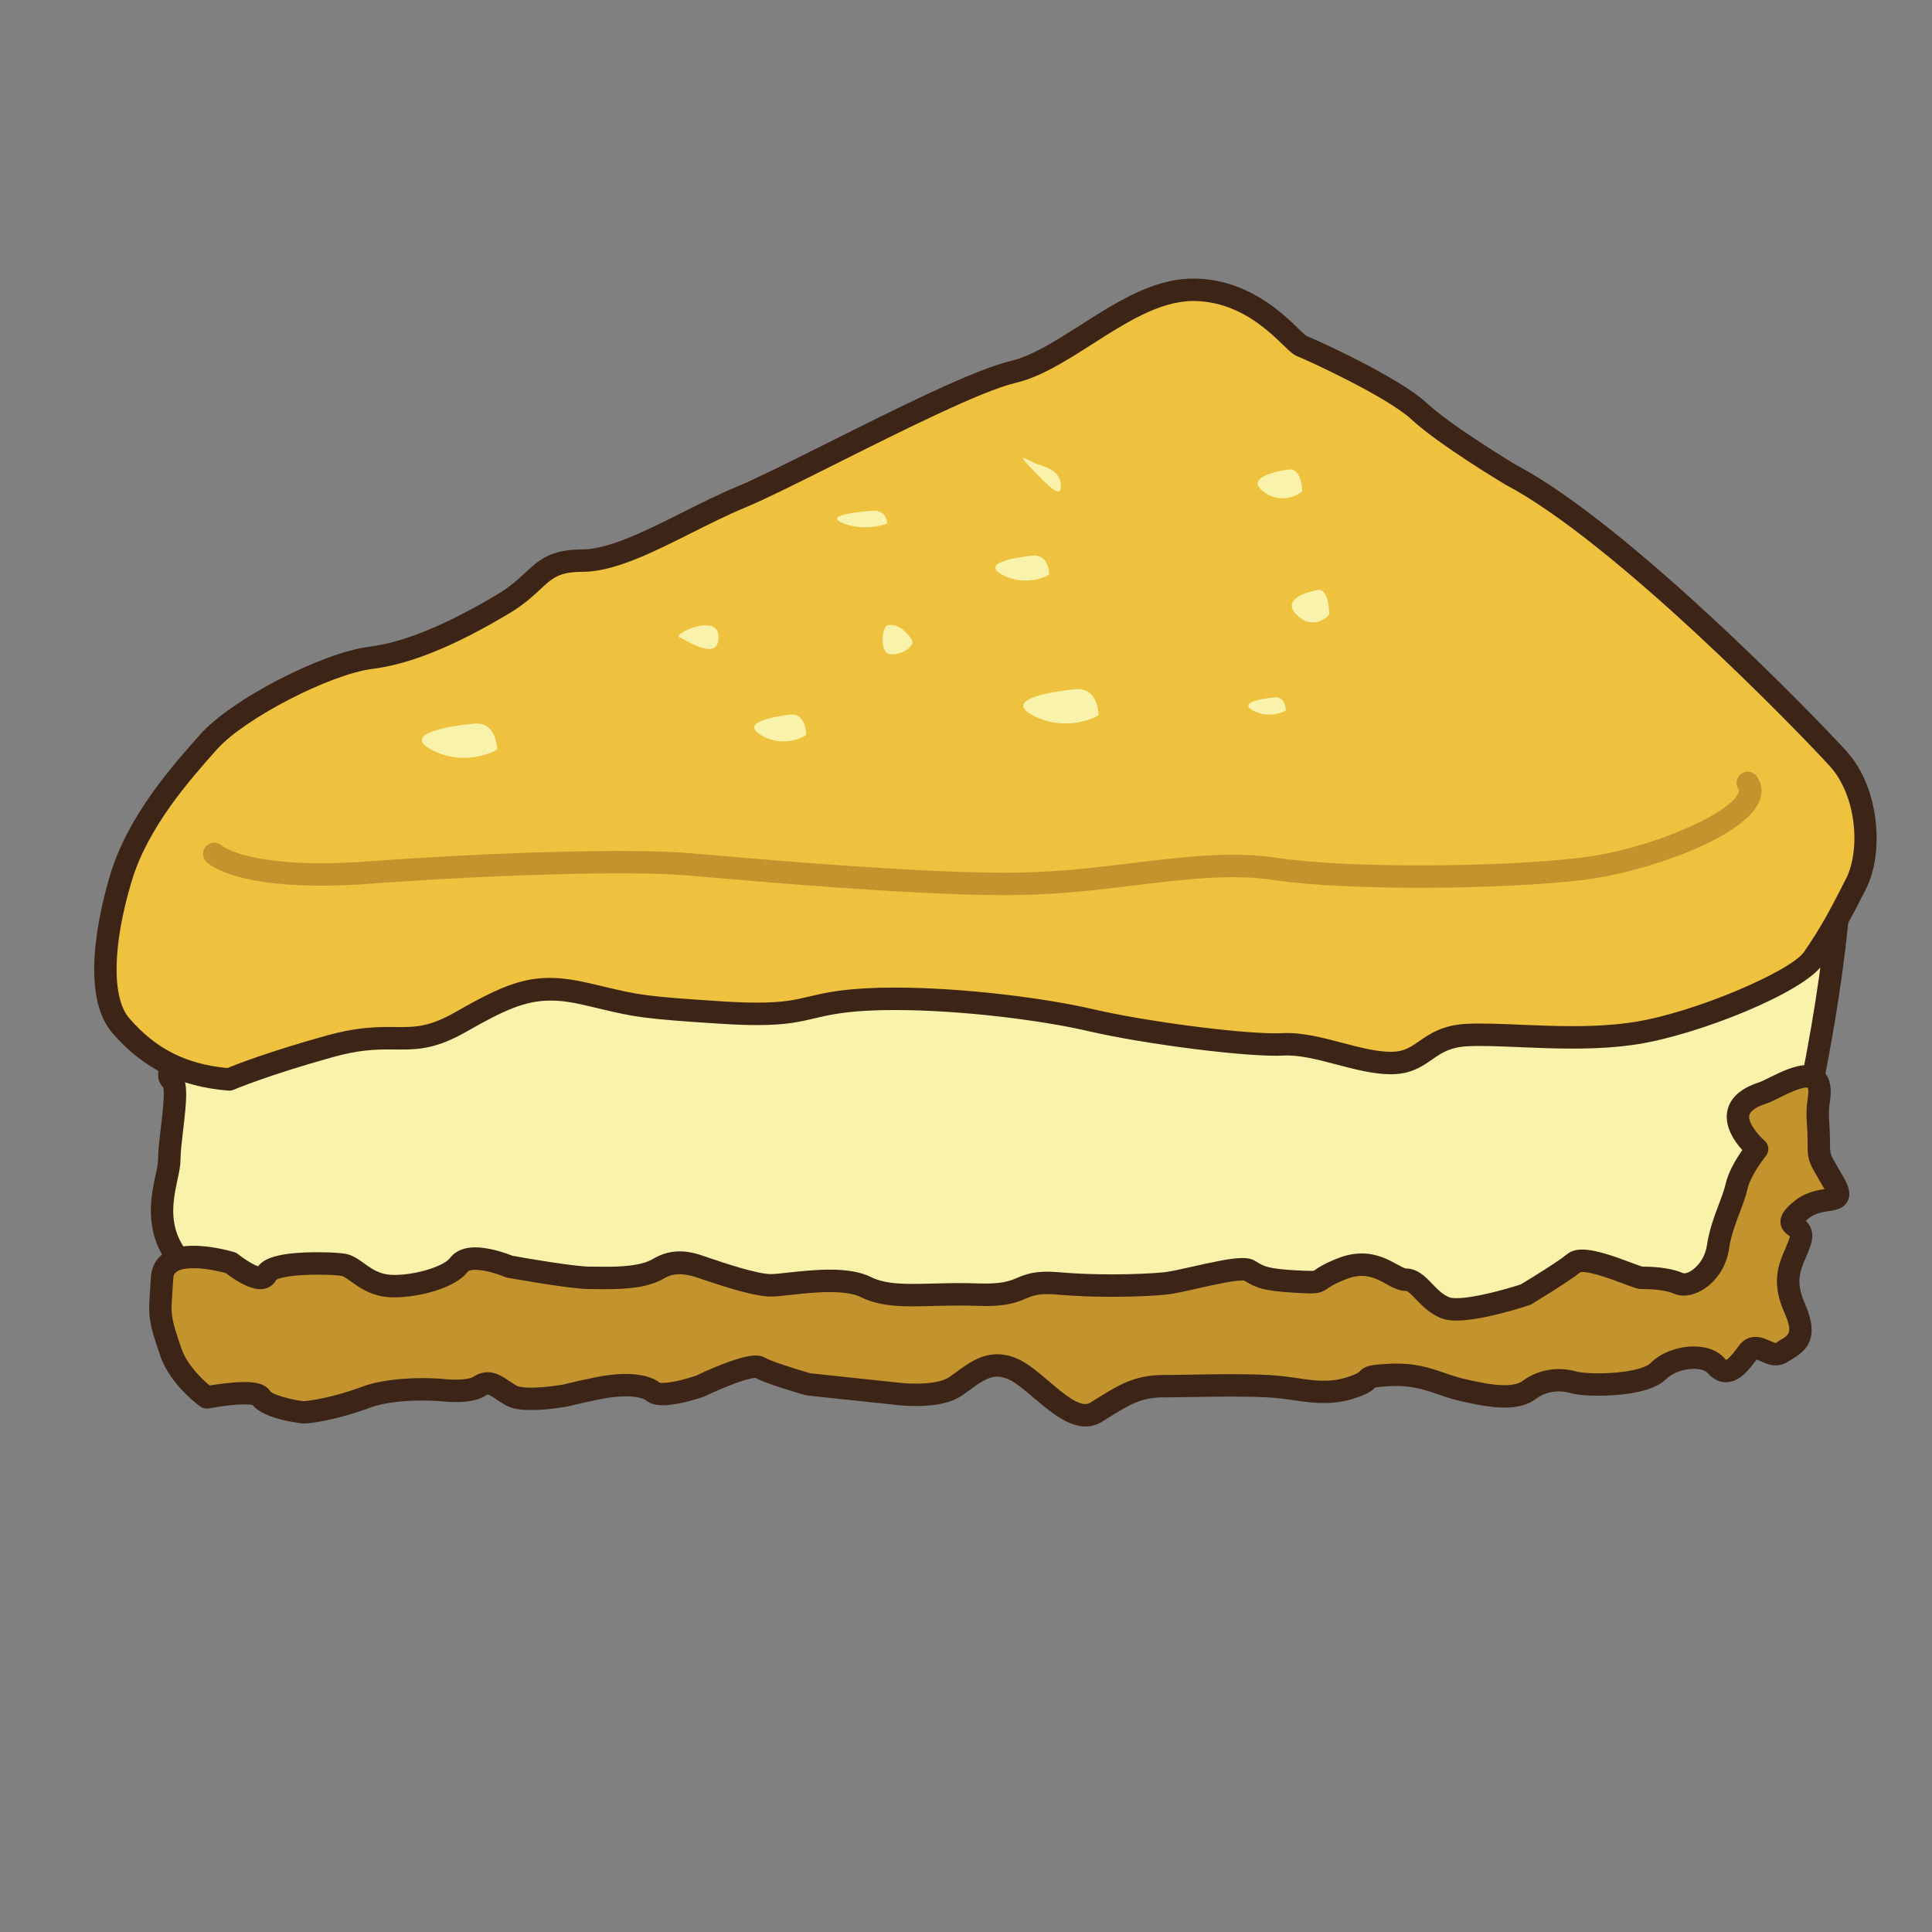 <?xml version="1.0" encoding="utf-8"?>
<!-- Generator: Adobe Illustrator 16.0.0, SVG Export Plug-In . SVG Version: 6.00 Build 0)  -->
<!DOCTYPE svg PUBLIC "-//W3C//DTD SVG 1.1//EN" "http://www.w3.org/Graphics/SVG/1.1/DTD/svg11.dtd">
<svg version="1.1" id="Layer_1" xmlns="http://www.w3.org/2000/svg" xmlns:xlink="http://www.w3.org/1999/xlink" x="0px" y="0px"
	 width="500px" height="500px" viewBox="0 0 500 500" enable-background="new 0 0 500 500" xml:space="preserve">
<rect x="0" y="0" width="500" height="500" fill="#808080" stroke="none"/>
<g id="Layer_1_copy_96">
	<g>
		<path fill="#F9F2AB" d="M48.612,267.866c0,0-6.695,9.935-4.279,11.491c2.415,1.559-0.566,15.094-0.525,20.896
			c0.04,5.799-8.659,21.267,11.159,32.866c19.82,11.604,57.522,16.922,57.522,16.922l58.972-4.834l116.028-0.484l75.404-1.449
			h44.478l33.833-4.352l22.724-42.054l4.83-15.468c0,0,14.023-69.12,3.869-75.886c-10.15-6.764-101.028,29.003-101.028,29.003
			l-227.689-13.052l-88.464,7.737L48.612,267.866z"/>
		<path fill="#3C2517" d="M112.489,352.941c-0.133,0-0.267-0.008-0.399-0.029c-1.565-0.219-38.506-5.533-58.587-17.284
			c-17.793-10.415-14.818-24.21-13.221-31.619c0.321-1.509,0.628-2.931,0.624-3.737c-0.015-2.189,0.341-5.18,0.715-8.351
			c0.396-3.338,1.046-8.827,0.637-10.51c-0.63-0.573-1.066-1.349-1.25-2.237c-0.681-3.305,2.593-8.992,4.849-12.412l6.735-38.063
			c0.229-1.292,1.295-2.272,2.604-2.385l88.461-7.738c0.136-0.009,0.275-0.013,0.413-0.005l227.059,13.014
			c7.689-3.011,76.774-29.82,97.17-29.82c2.684,0,4.565,0.425,5.938,1.337c10.923,7.283,0.743,62.215-2.635,78.877
			c-0.019,0.098-0.044,0.189-0.076,0.285l-4.831,15.469c-0.058,0.178-0.129,0.35-0.215,0.516L443.762,340.3
			c-0.443,0.824-1.259,1.384-2.187,1.503l-33.834,4.35c-0.125,0.015-0.244,0.021-0.37,0.021h-44.477l-75.352,1.45l-116.072,0.486
			l-58.746,4.826C112.648,352.938,112.569,352.941,112.489,352.941z M46.767,277.664c2.001,2.275,1.564,6.943,0.614,14.943
			c-0.334,2.85-0.685,5.799-0.674,7.625c0.008,1.443-0.344,3.091-0.755,4.996c-1.553,7.217-3.684,17.1,10.479,25.388
			c18.17,10.638,52.507,15.964,56.157,16.512l58.633-4.813l116.257-0.49l75.363-1.45h44.34l32.182-4.14l21.879-40.498l4.705-15.06
			c8.393-41.435,9.165-70.018,5.069-72.753c0,0-0.599-0.359-2.719-0.359c-20.056,0-94.885,29.353-95.639,29.651
			c-0.396,0.151-0.808,0.22-1.229,0.194l-227.479-13.037l-86.032,7.522l-6.455,36.473c-0.071,0.399-0.226,0.778-0.451,1.116
			C48.983,272.504,47.126,276.115,46.767,277.664z"/>
	</g>
	<g>
		<path fill="#C3942E" d="M59.798,326.839c0,0-17.373-5.321-17.858,3.863c-0.485,9.188-1.317,8.927,2.309,19.338
			c2.315,6.659,9.27,11.603,9.27,11.603s12.568-2.416,14.019,0c1.449,2.418,9.665,3.868,11.115,3.868
			c1.45,0,8.215-0.966,15.949-3.868c7.739-2.901,19.339-1.933,19.339-1.933s7.254,0.966,10.152-0.97
			c2.9-1.932,4.832,0.484,8.213,2.419c3.387,1.933,14.022,0,14.022,0s7.73-1.935,11.6-2.419c3.872-0.48,8.699-0.477,11.123,1.449
			c2.411,1.937,12.08-1.449,12.08-1.449s13.05-6.28,15.469-4.83c2.416,1.449,12.565,4.35,12.565,4.35l22.722,2.416
			c0,0,10.64,1.45,15.478-1.936c4.833-3.381,8.707-7.25,14.988-4.35c6.282,2.899,14.986,14.983,21.271,11.119
			c6.285-3.869,10.148-6.771,17.402-6.771s17.886-0.477,27.068,0c9.185,0.486,13.534,2.902,21.269,0.486
			c7.73-2.416,1.45-2.9,10.153-3.386c8.699-0.481,12.565,2.419,18.85,3.869c6.282,1.448,13.532,2.899,17.405,0
			c3.867-2.899,8.22-2.899,11.6-1.938c3.385,0.969,17.884,0.969,21.75-2.898c3.872-3.862,12.083-4.832,14.987-1.45
			c2.898,3.388,5.8-0.012,8.219-3.39c2.416-3.375,5.801,1.925,8.699,0c2.9-1.926,7.25-2.893,3.383-11.592
			c-3.866-8.701,0.158-12.568,1.53-17.401c1.367-4.839-5.723-2.899,0-7.737c5.719-4.833,12.49-0.482,8.618-7.251
			c-3.861-6.767-3.861-5.799-3.861-10.634s-0.617-6.784,0-10.635c1.931-12.084-10.931-3.082-14.504-1.933
			c-13.534,4.351-1.449,14.499-1.449,14.499s-4.351,5.316-5.315,9.67c-0.97,4.35-3.869,9.35-4.835,15.791
			c-0.965,6.443-6.769,10.797-10.149,9.346c-3.389-1.453-8.224-1.453-9.672-1.453c-1.45,0-14.5-6.28-17.399-3.863
			c-2.9,2.415-12.573,8.218-12.573,8.218s-15.949,5.319-20.78,3.386c-4.835-1.936-6.77-7.252-10.148-7.252
			c-3.385,0-7.734-6.283-16.436-2.9c-8.703,3.38-3.388,3.867-12.089,3.38c-8.698-0.479-9.665-1.45-12.084-2.897
			c-2.419-1.451-16.922,2.897-21.754,3.385c-4.834,0.484-16.433,0.963-27.549,0c-11.122-0.965-7.733,3.386-20.792,2.9
			c-13.06-0.484-22.241,1.45-29.014-1.938c-6.766-3.379-20.3-0.479-24.654-0.479c-4.349,0-14.019-3.384-16.918-4.352
			c-2.901-0.969-7.25-2.899-12.082,0c-4.841,2.9-13.052,2.412-17.891,2.412c-4.83,0-20.78-2.897-20.78-2.897
			s-10.154-4.351-13.053-0.483c-2.901,3.871-14.016,6.287-19.336,5.32c-5.318-0.972-7.737-4.837-10.638-5.32
			c-2.899-0.48-18.365-0.965-19.815,2.42C67.536,333.119,59.798,326.839,59.798,326.839z"/>
		<path fill="#3C2517" d="M280.945,369.165c-4.666,0-9.121-3.772-13.428-7.415c-2.269-1.925-4.607-3.907-6.379-4.725
			c-1.1-0.504-2.095-0.752-3.051-0.752c-2.4,0-4.662,1.649-7.285,3.566c-0.581,0.426-1.173,0.854-1.775,1.279
			c-2.627,1.834-6.648,2.764-11.956,2.764c-3.081,0-5.479-0.322-5.577-0.333l-22.635-2.409c-0.169-0.019-0.333-0.047-0.494-0.092
			c-1.686-0.484-9.914-2.875-12.898-4.453c-2.45,0.107-9.052,2.821-13.08,4.762c-0.096,0.047-0.197,0.088-0.3,0.123
			c-0.648,0.224-6.437,2.205-10.541,2.205c-1.865,0-3.273-0.398-4.313-1.228c-0.403-0.325-1.731-1.084-5.245-1.084
			c-1.146,0-2.397,0.082-3.7,0.244c-3.653,0.46-11.185,2.338-11.263,2.353c-0.38,0.077-5.215,0.946-9.58,0.946
			c-3.003,0-5.094-0.396-6.576-1.241c-0.825-0.47-1.572-0.966-2.264-1.429c-0.877-0.588-1.968-1.317-2.404-1.317
			c-0.104,0-0.288,0.084-0.5,0.227c-1.712,1.145-4.25,1.699-7.768,1.699c-2.327,0-4.265-0.261-4.372-0.271
			c0.081,0.033-1.68-0.126-4.191-0.126c-3.953,0-9.551,0.325-13.748,1.901c-8.241,3.088-15.325,4.05-16.971,4.05
			c-0.1,0-10.153-0.897-13.245-4.765c-0.297-0.074-0.938-0.178-2.15-0.178c-3.821,0-9.14,1.014-9.19,1.021
			c-0.777,0.145-1.588-0.021-2.231-0.484c-0.313-0.227-7.735-5.562-10.319-13.009c-3.123-8.966-3.142-10.568-2.712-16.667
			c0.074-1.069,0.167-2.297,0.24-3.778c0.13-2.448,1.469-8.146,11.042-8.146c5.086,0,10.342,1.592,10.56,1.662
			c0.359,0.105,0.692,0.285,0.98,0.521c1.738,1.408,3.99,2.751,5.179,3.142c1.313-1.847,4.72-3.649,15.395-3.649
			c2.871,0,5.715,0.155,7.076,0.38c1.912,0.316,3.45,1.426,4.945,2.493c1.643,1.179,3.337,2.396,5.741,2.838
			c0.606,0.108,1.346,0.16,2.204,0.16c5.453,0,12.665-2.206,14.289-4.371c0.939-1.257,2.846-2.761,6.547-2.761
			c3.922,0,8.403,1.688,9.644,2.188c4.597,0.83,16.302,2.797,19.963,2.797l4.166,0.033c4.116,0,9.224-0.235,12.231-2.035
			c2.148-1.29,4.472-1.946,6.902-1.946c2.741,0,5.123,0.828,6.864,1.432l1.502,0.512c2.889,0.979,11.682,3.941,15.225,3.941
			c0.952,0,2.604-0.182,4.524-0.396c3.078-0.337,6.917-0.761,10.697-0.761c4.601,0,8.111,0.635,10.731,1.942
			c3.074,1.539,7.031,1.75,10.848,1.75c1.664,0,3.418-0.045,5.279-0.092c3.521-0.091,7.404-0.186,11.694-0.026
			c5.908,0.2,7.936-0.589,9.992-1.445c2.215-0.925,4.607-1.989,10.939-1.444c4.186,0.364,8.749,0.545,13.568,0.545
			c5.914,0,10.821-0.278,13.444-0.541c1.539-0.154,4.42-0.801,7.465-1.485c4.839-1.087,9.835-2.21,12.885-2.21
			c1.367,0,2.377,0.224,3.185,0.711l0.533,0.318c1.794,1.102,2.88,1.764,10.223,2.17c3.057,0.17,4.461,0.115,4.514,0.111
			c0.048-0.033,0.158-0.125,0.307-0.229c0.873-0.606,2.338-1.628,6.052-3.068c2.047-0.795,4.076-1.194,6.037-1.194
			c3.999,0,6.976,1.629,9.154,2.825c0.803,0.446,1.913,1.056,2.298,1.071c2.978,0,4.989,2.098,6.765,3.941
			c1.332,1.384,2.704,2.813,4.462,3.518c0.125,0.048,0.632,0.219,1.843,0.219c4.744,0,13.345-2.482,16.645-3.566
			c2.844-1.707,9.77-5.987,11.933-7.789c0.978-0.813,2.313-1.227,3.963-1.227c3.645,0,8.934,1.983,12.795,3.438
			c1.014,0.377,2.252,0.843,2.738,0.979c1.906,0.004,6.809,0.073,10.576,1.687c0.071,0.03,0.167,0.046,0.288,0.046
			c1.683,0,5.182-2.715,5.854-7.153c0.621-4.146,1.948-7.653,3.121-10.745c0.718-1.897,1.397-3.693,1.741-5.25
			c0.715-3.191,2.812-6.6,4.313-8.746c-2.014-2.229-4.672-6.058-3.884-10.094c0.669-3.396,3.459-5.908,8.288-7.458
			c0.479-0.151,1.506-0.665,2.497-1.153c2.955-1.465,6.629-3.285,9.794-3.285c2.442,0,3.873,1.074,4.646,1.979
			c1.435,1.682,1.861,4.174,1.312,7.613c-0.337,2.109-0.246,3.566-0.126,5.576c0.073,1.293,0.163,2.738,0.163,4.599
			c0,3.24,0,3.24,1.838,6.365c0.451,0.768,0.995,1.692,1.644,2.832c1.153,2.014,2.094,4.161,1.123,6.163
			c-0.986,2.051-3.146,2.386-4.885,2.65c-1.738,0.271-3.71,0.569-5.504,2.088c-0.18,0.15-0.334,0.287-0.47,0.412
			c1.052,1.049,2.236,2.893,1.386,5.898c-0.377,1.322-0.895,2.525-1.401,3.691c-1.453,3.354-2.703,6.256-0.267,11.741
			c4.091,9.207,0.378,12.351-3.421,14.578c-0.349,0.199-0.688,0.397-1.011,0.608c-0.917,0.611-1.941,0.92-3.045,0.92
			c-1.52,0-2.84-0.59-3.905-1.065c-0.321-0.149-0.766-0.345-1.075-0.448c-2.128,2.93-4.596,5.871-7.965,5.871
			c-1.216,0-3.025-0.42-4.734-2.416c-0.555-0.647-1.904-1.054-3.515-1.054c-2.718,0-5.617,1.075-7.217,2.67
			c-3.868,3.872-13.537,4.287-17.514,4.287c-1.45,0-5.037-0.063-7.088-0.649c-3.271-0.938-6.511-0.445-9.062,1.467
			c-2.022,1.518-4.684,2.254-8.131,2.254c-3.771,0-7.996-0.903-11.663-1.746c-2.104-0.489-3.916-1.109-5.673-1.713
			c-3.751-1.292-6.977-2.363-12.366-2.088c-2.364,0.134-3.348,0.258-3.75,0.338c-0.896,0.914-2.09,1.795-5.697,2.914
			c-5.036,1.58-9.709,1.236-14.705,0.496c-2.295-0.34-4.67-0.691-7.583-0.842c-2.693-0.144-5.748-0.211-9.332-0.211
			c-3.415,0-6.805,0.059-9.958,0.113c-2.771,0.053-5.359,0.098-7.624,0.098c-5.716,0-8.87,1.969-14.1,5.229l-1.784,1.105
			C283.868,368.766,282.451,369.165,280.945,369.165z M258.089,350.475c1.81,0,3.604,0.42,5.479,1.283
			c2.488,1.149,5.02,3.292,7.697,5.559c3.721,3.152,8.358,7.25,10.838,5.724l1.758-1.093c5.47-3.409,9.791-6.105,17.166-6.105
			c2.233,0,4.785-0.043,7.521-0.096c3.186-0.057,6.61-0.118,10.062-0.118c3.688,0,6.838,0.074,9.64,0.218
			c3.188,0.166,5.81,0.559,8.129,0.902c4.562,0.681,8.053,0.982,12.117-0.288c2.742-0.858,3.155-1.302,3.307-1.469
			c1.44-1.548,2.803-1.779,7.556-2.042c6.571-0.371,10.647,1.039,14.573,2.385c1.687,0.582,3.283,1.133,5.09,1.547
			c3.352,0.776,7.198,1.604,10.359,1.604c2.115,0,3.681-0.371,4.649-1.092c3.973-2.981,9.153-3.83,14.139-2.404
			c0.717,0.203,2.744,0.425,5.492,0.425c7.104,0,12.129-1.302,13.411-2.589c2.697-2.692,7.036-4.368,11.318-4.368
			c3.403,0,6.215,1.095,7.916,3.081c0.289,0.337,0.447,0.408,0.447,0.408c0.127-0.071,1.018-0.529,3.215-3.602
			c1.398-1.953,3.141-2.363,4.358-2.363c1.426,0,2.644,0.545,3.72,1.024c0.503,0.226,1.258,0.562,1.538,0.562
			c0.244-0.222,0.685-0.48,1.12-0.735c2.32-1.356,3.382-1.976,1.056-7.213c-3.475-7.815-1.409-12.575,0.247-16.404
			c0.448-1.037,0.869-2.015,1.146-2.965c0.043-0.177,0.059-0.284,0.064-0.34c-0.037,0.056-0.222-0.087-0.357-0.189
			c-0.711-0.546-2.038-1.558-2.083-3.458c-0.048-1.945,1.283-3.476,3.289-5.171c2.925-2.476,5.998-3.028,8.11-3.356
			c-0.04-0.075-0.085-0.157-0.133-0.24c-0.637-1.117-1.168-2.018-1.609-2.77c-2.488-4.234-2.637-4.758-2.637-9.307
			c0-1.717-0.082-3.055-0.155-4.246c-0.133-2.199-0.249-4.104,0.192-6.845c0.295-1.871,0.106-2.642,0.018-2.873
			c-0.04,0-0.126-0.001-0.252-0.001c-1.809,0-5.062,1.609-7.217,2.679c-1.346,0.668-2.41,1.194-3.299,1.479
			c-2.592,0.832-4.144,1.914-4.372,3.049c-0.365,1.85,2.112,4.958,3.898,6.475c1.21,1.021,1.381,2.831,0.382,4.053
			c-1.093,1.338-4.068,5.459-4.731,8.465c-0.442,1.957-1.189,3.945-1.985,6.045c-1.124,2.955-2.281,6.015-2.812,9.547
			c-1.299,8.629-9.236,13.691-14.167,11.576c-1.883-0.805-4.753-1.213-8.526-1.213c-0.896,0-1.798-0.328-4.539-1.356
			c-3.052-1.144-8.162-3.062-10.756-3.062c-0.207,0-0.348,0.014-0.425,0.021c-3.21,2.6-12.362,8.096-12.755,8.332
			c-0.181,0.111-0.377,0.197-0.576,0.262c-0.484,0.164-11.948,3.963-18.779,3.963c-1.632,0-2.937-0.207-4.003-0.633
			c-2.919-1.168-4.896-3.229-6.483-4.883c-0.876-0.913-2.079-2.159-2.585-2.159c-1.839,0-3.418-0.866-5.09-1.791
			c-1.896-1.038-3.852-2.11-6.362-2.11c-1.259,0-2.542,0.265-3.932,0.802c-3.071,1.194-4.14,1.938-4.848,2.426
			c-1.324,0.926-2.24,1.313-4.44,1.313c-0.886,0-2.137-0.059-4.015-0.166c-8.39-0.463-10.291-1.398-12.929-3.012l-0.261-0.158
			c-0.086-0.013-0.227-0.02-0.426-0.02c-2.404,0-7.506,1.146-11.611,2.066c-3.362,0.761-6.273,1.41-8.16,1.599
			c-2.76,0.278-7.893,0.573-14.021,0.573c-4.99,0-9.726-0.195-14.07-0.569c-4.624-0.396-6.158,0.16-8.209,1.017
			c-2.293,0.957-5.102,2.172-12.436,1.893c-4.157-0.152-7.924-0.057-11.334,0.025c-1.911,0.047-3.716,0.101-5.426,0.101
			c-4.526,0-9.291-0.289-13.441-2.364c-1.771-0.881-4.51-1.332-8.138-1.332c-3.458,0-7.124,0.404-10.065,0.729
			c-2.175,0.236-3.887,0.43-5.156,0.43c-3.961,0-10.855-2.148-17.078-4.246l-1.553-0.525c-2.67-0.932-6.018-1.707-8.877,0.004
			c-4.202,2.522-10.055,2.862-15.217,2.862l-4.166-0.028c-5.034,0-20.644-2.83-21.302-2.948c-0.211-0.038-0.421-0.104-0.618-0.185
			c-1.21-0.518-4.949-1.854-7.687-1.854c-1.242,0-1.782,0.274-1.904,0.438c-3.422,4.564-13.319,6.693-18.932,6.693
			c-1.202,0-2.294-0.086-3.243-0.261c-3.685-0.669-6.227-2.492-8.083-3.827c-0.994-0.714-1.938-1.389-2.516-1.482
			c-0.747-0.125-3.147-0.304-6.125-0.304c-7.006,0-9.969,0.89-10.693,1.315c-0.795,1.539-2.319,2.445-4.157,2.445
			c-3.155,0-7.177-2.83-8.896-4.168c-1.312-0.357-4.975-1.268-8.366-1.268c-5.108,0-5.205,1.859-5.246,2.652
			c-0.081,1.521-0.174,2.783-0.247,3.881c-0.385,5.373-0.44,6.195,2.396,14.348c1.414,4.059,5.153,7.729,7.28,9.479
			c1.979-0.326,5.819-0.896,8.988-0.896c2.456,0,5.444,0.28,6.765,2.481c0.984,1.041,7.066,2.426,8.639,2.459
			c1.076,0,7.563-0.922,14.924-3.685c5.017-1.875,11.353-2.271,15.787-2.271c2.804,0,4.73,0.158,4.813,0.164
			c0.155,0.021,1.812,0.231,3.75,0.231c3.3,0,4.368-0.601,4.549-0.722c1.191-0.795,2.442-1.198,3.719-1.198
			c2.196,0,3.938,1.165,5.626,2.29c0.589,0.395,1.22,0.82,1.92,1.221c0.085,0.043,0.917,0.478,3.698,0.478
			c3.851,0,8.315-0.808,8.359-0.812c0.141-0.043,7.765-1.94,11.764-2.445c5.844-0.723,10.563-0.062,13.224,2.009
			c-0.019-0.04,0.24,0.017,0.755,0.017c2.566,0,6.846-1.271,8.481-1.832c2.166-1.035,11.263-5.267,15.509-5.267
			c1.009,0,1.85,0.207,2.554,0.633c1.412,0.849,7.56,2.808,11.628,3.979l22.472,2.39c0.106,0.012,2.219,0.292,4.882,0.292
			c3.98,0,7.043-0.609,8.626-1.716c0.577-0.399,1.136-0.812,1.688-1.214C250.536,352.854,253.799,350.475,258.089,350.475z"/>
	</g>
	<g>
		<path fill="#EEC13E" d="M390.938,122.857c0,0-16.92-10.154-23.688-16.438c-6.765-6.281-28.037-15.952-30.449-16.919
			c-2.42-0.965-11.604-14.5-28.042-14.5c-16.435,0-32.292,17.885-46.596,21.267c-14.318,3.385-56.379,26.59-70.391,32.39
			c-14.022,5.8-29.973,16.434-41.096,16.434c-11.115,0-10.634,5.318-20.302,11.119c-9.663,5.8-22.716,12.567-34.315,14.017
			C84.454,171.678,61.736,183.279,54,191.979c-7.737,8.702-18.372,20.784-22.722,35.286c-4.352,14.495-6.281,30.933,0,38.184
			c6.288,7.251,14.503,12.837,28.037,13.908c0,0,8.7-3.754,26.1-8.592c17.403-4.834,20.304,1.45,33.846-6.285
			c13.531-7.732,19.818-10.148,32.384-7.25c12.569,2.899,12.081,3.381,35.284,4.832c23.203,1.449,19.822-2.418,37.223-3.381
			c17.403-0.972,43.521,1.93,58.021,5.316c14.5,3.383,41.088,6.768,49.787,6.283c8.701-0.483,19.343,4.832,28.043,4.832
			s9.18-6.766,19.813-7.248c10.639-0.484,28.038,1.937,43.504-0.484c15.474-2.419,41.574-13.05,45.927-19.334
			c4.35-6.288,6.905-11.073,11.084-19.293c4.18-8.219,3.271-23.723-4.634-32.425C467.797,187.629,419.455,137.841,390.938,122.857z"
			/>
		<path fill="#3C2517" d="M59.316,282.256c-0.073,0-0.15,0-0.229-0.008c-12.511-0.993-22.046-5.727-29.998-14.898
			c-8.622-9.953-3.278-31.933-0.585-40.918c4.59-15.298,15.869-27.982,23.324-36.379c8.054-9.051,31.425-21.145,43.866-22.702
			c8.785-1.101,19.952-5.684,33.188-13.629c3.195-1.918,5.21-3.795,6.985-5.45c3.504-3.262,6.525-6.079,14.807-6.079
			c6.874,0,16.576-4.872,25.956-9.581c4.646-2.329,9.443-4.738,14.026-6.635c4.976-2.06,13.922-6.539,23.396-11.281
			c17.795-8.909,37.974-19.011,47.439-21.25c5.606-1.326,11.688-5.21,18.131-9.316c9.267-5.914,18.842-12.03,29.134-12.03
			c13.879,0,22.98,8.796,27.356,13.022c0.729,0.708,1.64,1.583,1.944,1.779c2.062,0.81,23.859,10.607,31.168,17.394
			c6.467,6.007,23.033,15.974,23.203,16.074c28.723,15.09,77.086,64.847,85.416,74.011c8.771,9.662,9.717,26.564,5.071,35.689
			c-3.966,7.795-6.703,13.001-11.29,19.63c-5.03,7.267-32.084,18.082-47.859,20.551c-4.854,0.758-10.354,1.127-16.808,1.127l0,0
			c-4.783,0-9.354-0.192-13.774-0.378c-4.986-0.211-9.552-0.408-13.238-0.236c-4.653,0.211-6.839,1.723-9.361,3.465
			c-2.568,1.779-5.472,3.789-10.583,3.789c-4.521,0-9.37-1.277-14.064-2.512c-4.773-1.258-9.669-2.552-13.813-2.328
			c-8.971,0.499-36.014-2.947-50.609-6.354c-11.558-2.697-32.446-5.429-50.009-5.429c-2.572,0-4.986,0.062-7.191,0.182
			c-6.746,0.378-10.179,1.188-13.497,1.971c-3.795,0.895-7.379,1.742-14.848,1.742c-2.681,0-5.695-0.105-9.217-0.328
			c-20.481-1.281-22.815-1.836-31.515-3.902l-4.244-0.998c-3.288-0.761-5.991-1.113-8.503-1.113c-6.589,0-12.048,2.484-21.794,8.055
			c-7.466,4.268-12.074,4.614-16.907,4.614l-3.297-0.023c-3.492,0-7.765,0.156-14.297,1.97c-16.956,4.715-25.644,8.424-25.732,8.461
			C60.104,282.18,59.713,282.256,59.316,282.256z M308.758,77.9c-8.597,0-17.451,5.65-26.015,11.117
			c-6.862,4.383-13.351,8.519-19.915,10.072c-8.811,2.084-29.529,12.454-46.178,20.795c-9.983,4.996-18.605,9.311-23.772,11.453
			c-4.388,1.814-9.096,4.174-13.643,6.458c-10.444,5.243-20.313,10.197-28.56,10.197c-5.998,0-7.719,1.603-10.852,4.523
			c-1.887,1.761-4.24,3.947-7.956,6.179c-14.131,8.479-25.727,13.198-35.451,14.411c-10.979,1.372-33.172,12.843-40.248,20.804
			c-7.124,8.012-17.889,20.117-22.105,34.19c-4.971,16.551-5.196,30.135-0.591,35.448c6.84,7.891,14.692,11.877,25.382,12.859
			c2.394-0.977,10.922-4.307,25.788-8.438c6.896-1.914,11.692-2.181,15.851-2.181l3.297,0.022c4.134,0,7.793-0.287,14.028-3.85
			c14.405-8.229,20.865-10.702,34.479-7.559c1.617,0.375,3.019,0.707,4.284,1.007c8.521,2.026,10.549,2.509,30.53,3.757
			c3.403,0.213,6.299,0.316,8.858,0.316c6.795,0,9.909-0.735,13.52-1.59c3.389-0.801,7.242-1.709,14.505-2.107
			c2.307-0.131,4.833-0.198,7.512-0.198c17.995,0,39.441,2.812,51.329,5.584c13.276,3.097,37.107,6.254,47.221,6.254
			c0.648,0,1.232-0.01,1.746-0.038c5.005-0.289,10.409,1.139,15.612,2.508c4.536,1.188,8.822,2.319,12.589,2.319
			c3.299,0,4.972-1.157,7.279-2.757c2.71-1.872,6.076-4.204,12.4-4.495c3.88-0.174,8.618,0.021,13.746,0.24
			c4.356,0.182,8.866,0.37,13.531,0.37l0,0c6.15,0,11.358-0.346,15.912-1.057c16.008-2.502,40.622-13.258,43.987-18.124
			c4.231-6.112,6.678-10.679,10.886-18.955c3.775-7.426,2.785-21.477-4.194-29.159c-8.215-9.044-55.843-58.087-83.963-72.86
			c-0.846-0.503-17.406-10.462-24.316-16.878c-6.188-5.748-26.438-15.101-29.554-16.348c-1.079-0.43-2.038-1.362-3.633-2.903
			C327.963,85.313,320.291,77.9,308.758,77.9z"/>
	</g>
	<g>
		<path fill="#C3942E" d="M260.135,231.653c-22.948,0-58.883-3.085-76.704-4.612l-5.918-0.505
			c-14.204-1.174-48.571-0.264-81.729,2.174c-33.224,2.445-41.55-4.835-42.389-5.678c-1.133-1.132-1.133-2.968,0-4.101
			c1.113-1.109,2.899-1.127,4.038-0.061c0.289,0.237,8.037,6.26,37.93,4.054c33.412-2.458,68.159-3.37,82.623-2.17l5.937,0.506
			c18.856,1.62,58.12,4.989,80.304,4.555c10.217-0.194,19.741-1.35,28.955-2.471c13.122-1.59,25.526-3.1,37.278-1.341
			c19.373,2.881,58.782,2.353,78.498-0.013c18.184-2.181,38.494-11.289,40.966-16.752c0.272-0.603,0.147-0.784,0.016-0.982
			c-0.911-1.321-0.578-3.126,0.741-4.034c1.321-0.901,3.131-0.574,4.032,0.747c1.365,1.98,1.543,4.346,0.497,6.656
			c-4.277,9.46-29.84,18.241-45.561,20.125c-20.07,2.406-60.243,2.939-80.05-0.007c-10.981-1.645-23-0.181-35.724,1.363
			c-9.354,1.136-19.022,2.312-29.536,2.51C263.001,231.645,261.593,231.653,260.135,231.653z"/>
	</g>
	<g>
		<path fill="#F9F2AB" d="M175.748,164.89c1.765,0.731,10.216,6.521,10.216,0C185.964,158.374,173.987,164.165,175.748,164.89z"/>
	</g>
	<g>
		<path fill="#F9F2AB" d="M229.745,161.795c-1.432,0.285-2.101,6.246,0,7.322c2.104,1.075,7.615-1.609,6.167-3.678
			C234.462,163.373,232.29,161.302,229.745,161.795z"/>
	</g>
	<g>
		<path fill="#F9F2AB" d="M267.044,143.826c0,0-14.047,1.259-7.89,4.779c6.166,3.52,12.385,0.35,12.385,0
			C271.539,148.252,271.324,143.21,267.044,143.826z"/>
	</g>
	<g>
		<path fill="#F9F2AB" d="M225.439,132.207c0,0-13.062,0.837-7.339,3.166c5.736,2.332,11.52,0.231,11.52,0
			C229.62,135.14,229.42,131.801,225.439,132.207z"/>
	</g>
	<g>
		<path fill="#F9F2AB" d="M278.034,178.406c0,0-19.648,1.729-11.033,6.565c8.614,4.835,17.313,0.481,17.313,0
			C284.314,184.485,284.016,177.562,278.034,178.406z"/>
	</g>
	<g>
		<path fill="#F9F2AB" d="M340.887,152.735c0,0-9.776,1.635-5.489,6.205c4.286,4.572,8.618,0.455,8.618,0
			C344.016,158.483,343.868,151.935,340.887,152.735z"/>
	</g>
	<g>
		<path fill="#F9F2AB" d="M333.292,121.55c0,0-11.61,1.454-6.517,5.511c5.089,4.062,10.228,0.409,10.228,0
			C337.003,126.656,336.828,120.839,333.292,121.55z"/>
	</g>
	<g>
		<path fill="#F9F2AB" d="M329.652,180.498c0,0-9.791,0.87-5.504,3.312c4.294,2.438,8.634,0.244,8.634,0
			C332.782,183.568,332.63,180.074,329.652,180.498z"/>
	</g>
	<g>
		<path fill="#F9F2AB" d="M204.312,184.966c0,0-13.557,1.356-7.609,5.138c5.941,3.782,11.947,0.379,11.947,0
			S208.442,184.304,204.312,184.966z"/>
	</g>
	<g>
		<path fill="#F9F2AB" d="M122.365,187.301c0,0-19.646,1.727-11.03,6.562c8.617,4.835,17.318,0.485,17.318,0
			C128.653,193.378,128.351,186.458,122.365,187.301z"/>
	</g>
	<g>
		<path fill="#F9F2AB" d="M268.594,120.161c-1.939-0.578-6.246-3.708-1.9,0.826c4.344,4.533,7.871,8.245,7.871,4.948
			C274.562,122.636,272.297,121.267,268.594,120.161z"/>
	</g>
</g>
</svg>

